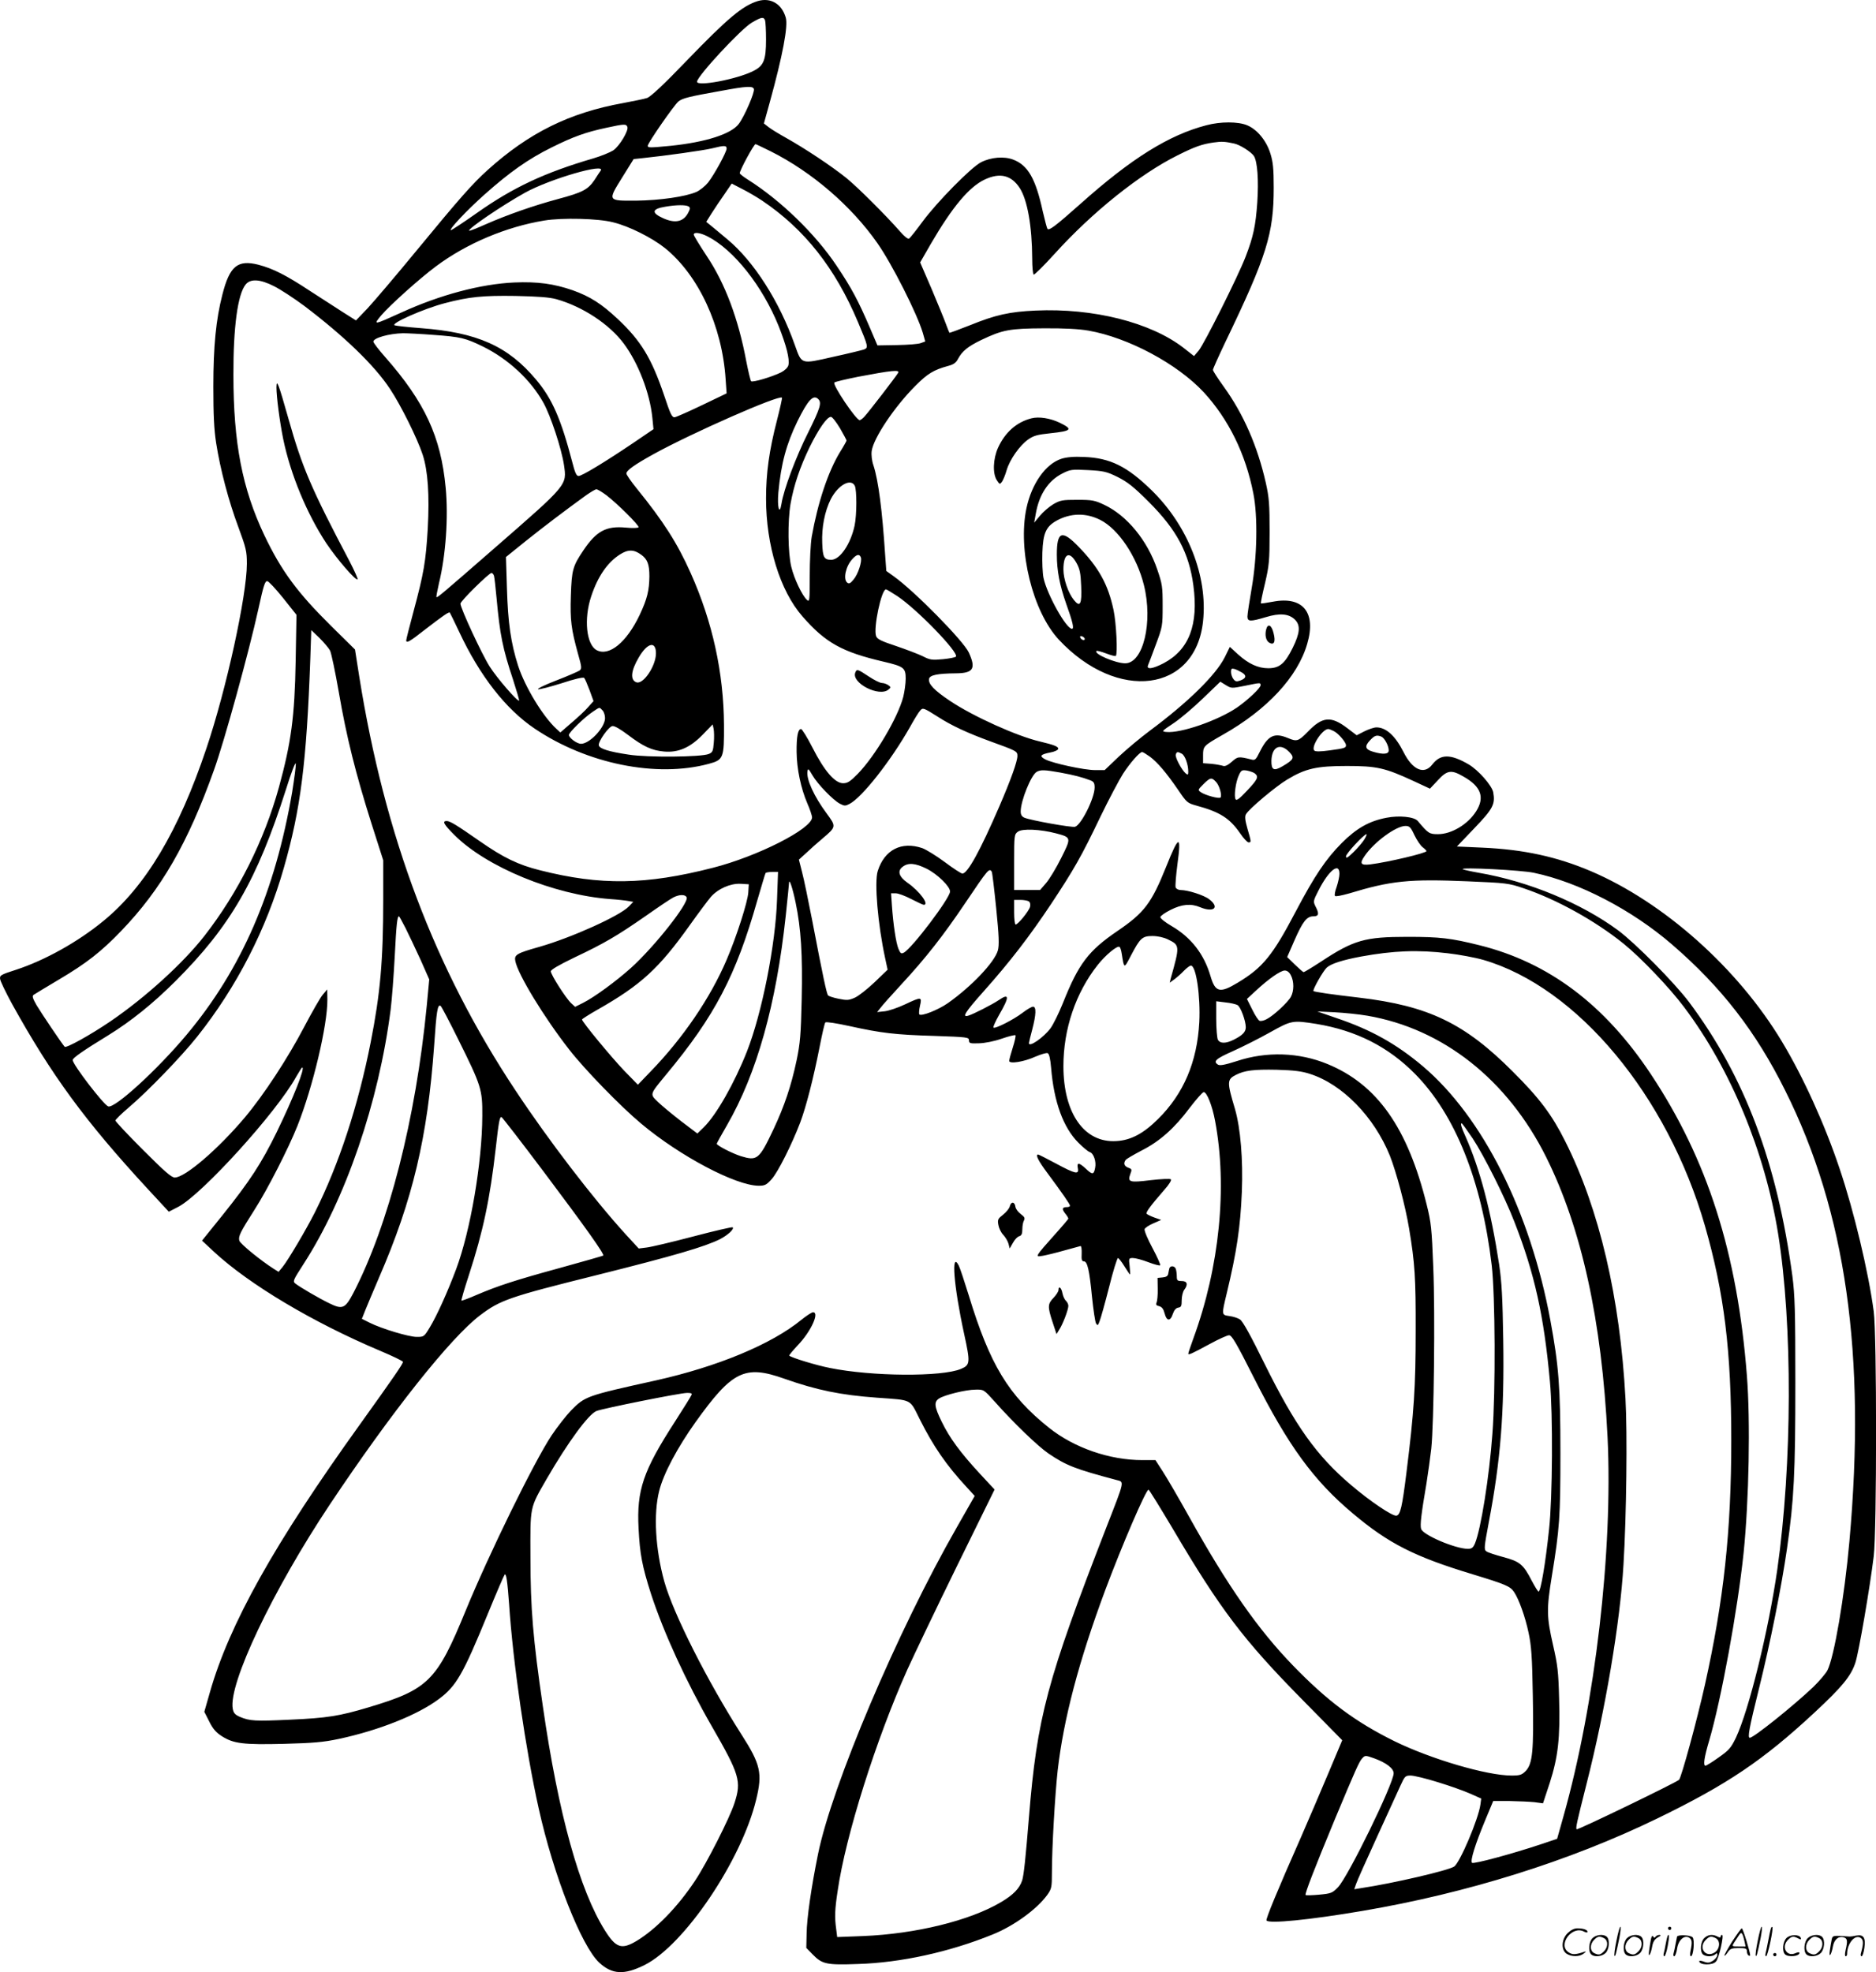 <svg version="1.0" xmlns="http://www.w3.org/2000/svg"
  viewBox="0 0 1141.845 1200.381"
 preserveAspectRatio="xMidYMid meet">
<g transform="translate(-0.742,1200.737) scale(0.1,-0.1)"
fill="#000000" stroke="none">
<path d="M4620 12001 c-93 -29 -181 -102 -434 -364 -140 -146 -219 -219 -240
-226 -17 -6 -83 -19 -146 -31 -327 -59 -573 -181 -824 -407 -94 -85 -169 -170
-435 -493 -124 -151 -258 -308 -296 -349 l-71 -74 -79 50 c-44 28 -135 87
-203 131 -141 93 -223 135 -312 158 -126 32 -175 -8 -219 -182 -39 -151 -55
-315 -55 -559 0 -172 4 -259 17 -344 25 -160 76 -354 136 -514 46 -125 51
-145 51 -221 0 -192 -125 -765 -246 -1123 -169 -504 -371 -842 -628 -1052
-156 -128 -356 -239 -530 -296 -93 -30 -101 -34 -98 -56 1 -13 34 -81 72 -151
241 -435 444 -713 829 -1130 l126 -136 60 31 c145 78 595 573 715 790 18 31
34 57 37 57 19 0 -52 -181 -156 -395 -93 -189 -161 -294 -329 -504 l-125 -155
74 -69 c214 -198 601 -429 1011 -602 76 -32 138 -62 138 -67 0 -12 -52 -88
-262 -381 -521 -725 -795 -1216 -913 -1630 l-34 -119 30 -59 c22 -45 42 -67
76 -89 72 -46 131 -53 378 -47 182 5 240 10 335 30 247 53 481 147 609 243
106 79 147 151 297 517 52 127 99 236 103 240 10 10 17 -42 27 -178 23 -353
101 -889 180 -1244 90 -407 260 -839 369 -940 78 -72 152 -76 276 -14 242 121
591 639 679 1007 39 160 27 214 -89 395 -211 331 -415 736 -470 931 -55 198
-67 414 -31 554 26 104 111 263 220 416 224 313 300 351 540 266 198 -70 344
-100 565 -116 220 -16 197 -5 262 -134 82 -163 160 -276 280 -406 l53 -58
-110 -193 c-361 -631 -760 -1572 -844 -1989 -41 -202 -68 -389 -69 -482 l-2
-87 39 -40 c58 -59 83 -65 275 -58 262 8 558 73 821 180 129 52 268 153 332
241 26 37 28 45 28 140 0 148 19 472 35 617 36 313 128 664 290 1099 101 270
247 610 263 610 4 0 69 -106 146 -235 290 -492 431 -679 792 -1045 l241 -245
-82 -195 c-45 -107 -121 -285 -169 -395 -143 -323 -215 -498 -210 -507 13 -21
260 3 583 58 637 108 1261 303 1796 563 426 207 644 354 956 644 169 157 222
222 249 303 21 62 89 460 112 649 19 157 19 1349 0 1490 -32 241 -121 613
-208 870 -90 269 -222 559 -351 773 -268 446 -718 847 -1163 1037 -207 88
-410 132 -659 143 l-156 7 107 112 c113 118 127 145 114 218 -8 41 -90 135
-150 170 -110 64 -171 64 -221 -1 -49 -64 -120 -34 -175 76 -50 99 -106 150
-165 150 -14 0 -47 -11 -73 -24 l-47 -24 -58 44 c-99 75 -151 70 -240 -23 -56
-57 -66 -61 -120 -38 -84 35 -122 16 -172 -84 -24 -49 -29 -53 -53 -46 -77 19
-81 18 -118 -15 -24 -21 -42 -29 -53 -24 -9 3 -40 9 -68 12 l-53 4 0 48 c0 55
2 58 120 125 271 153 456 353 514 554 56 191 -27 291 -209 256 -38 -7 -71 -12
-73 -10 -2 2 9 56 25 122 25 108 28 135 28 313 0 168 -3 209 -23 298 -50 222
-136 420 -257 587 -36 50 -65 95 -65 101 0 6 34 82 76 170 252 524 294 659
294 939 0 115 -4 156 -20 207 -24 79 -81 148 -142 173 -55 23 -162 23 -248 0
-227 -59 -456 -201 -767 -479 -151 -134 -189 -163 -200 -152 -3 3 -16 52 -29
108 -43 198 -90 280 -180 314 -55 21 -134 15 -195 -16 -60 -30 -269 -243 -356
-361 -39 -53 -76 -100 -83 -104 -6 -4 -28 13 -53 42 -87 99 -255 267 -327 326
-89 72 -252 180 -366 244 -45 25 -94 55 -109 67 l-28 22 36 130 c78 283 112
462 97 514 -24 84 -92 124 -170 101z m44 -117 c3 -9 6 -61 6 -117 0 -126 -14
-161 -80 -193 -98 -49 -340 -95 -340 -64 0 33 269 323 334 360 58 34 71 36 80
14z m-68 -418 c7 -19 -58 -168 -92 -213 -47 -62 -202 -111 -413 -133 -127 -12
-141 -13 -141 0 0 17 161 249 187 270 26 20 61 29 263 65 151 28 189 30 196
11z m-770 -231 c9 -22 -48 -117 -86 -143 -19 -12 -72 -34 -119 -48 -298 -87
-490 -177 -711 -333 -85 -60 -157 -107 -159 -105 -9 8 96 119 204 216 155 138
267 217 410 288 133 66 208 93 335 120 106 23 119 24 126 5z m3692 -101 c36
-7 106 -52 122 -77 21 -35 29 -146 20 -282 -10 -142 -24 -208 -71 -330 -46
-120 -254 -535 -286 -572 l-28 -33 -65 51 c-200 154 -548 242 -900 226 -157
-7 -243 -26 -398 -89 -68 -27 -125 -48 -126 -46 -1 1 -11 26 -21 53 -10 28
-49 123 -87 213 l-70 162 65 113 c131 225 234 348 329 392 92 43 161 26 212
-52 47 -73 75 -232 76 -430 0 -50 4 -94 9 -97 4 -3 62 54 128 127 229 253 517
484 748 599 104 52 148 68 219 78 50 7 67 6 124 -6z m-2819 -48 c251 -126 491
-333 649 -559 89 -127 241 -428 276 -545 l15 -53 -27 -10 c-15 -6 -80 -11
-146 -12 l-118 -2 -47 110 c-70 163 -111 240 -201 374 -130 195 -342 400 -542
526 -27 17 -48 34 -48 38 0 18 86 177 96 177 3 0 44 -20 93 -44z m-269 17 c0
-21 -74 -157 -113 -207 -17 -21 -49 -47 -71 -57 -67 -29 -221 -51 -365 -53
-177 -1 -176 -3 -86 142 l69 111 56 6 c137 14 370 47 420 59 76 19 90 19 90
-1z m-767 -135 c-5 -7 -22 -32 -37 -56 -40 -59 -73 -76 -222 -116 -149 -40
-309 -96 -443 -155 -51 -23 -95 -40 -98 -38 -10 11 201 154 339 231 151 84
499 185 461 134z m982 -181 c259 -174 446 -411 585 -741 62 -147 64 -155 36
-166 -12 -4 -97 -25 -189 -45 -198 -45 -189 -47 -232 73 -94 266 -250 510
-412 644 -42 35 -87 73 -101 84 l-26 21 34 54 c19 30 54 82 78 116 l43 63 62
-32 c34 -17 89 -49 122 -71z m-447 -36 c12 -7 11 -14 -2 -39 -29 -55 -79 -66
-152 -33 -74 33 -69 57 12 70 67 12 126 12 142 2z m-458 -97 c98 -24 236 -94
314 -156 205 -165 349 -475 370 -799 l6 -86 -148 -71 c-81 -39 -156 -72 -167
-74 -17 -3 -26 15 -65 132 -77 227 -141 333 -283 466 -98 92 -168 137 -275
175 -113 39 -212 53 -354 47 -203 -9 -452 -75 -688 -183 -170 -77 -173 -78
-122 -17 52 61 234 225 334 299 185 138 426 240 658 278 108 18 329 13 420
-11z m573 -85 c160 -81 335 -302 434 -547 47 -119 68 -201 59 -238 -4 -14 -21
-31 -44 -43 -54 -27 -174 -63 -183 -54 -4 5 -17 59 -29 120 -48 258 -129 475
-241 642 -43 65 -79 124 -79 130 0 17 37 13 83 -10z m-2637 -304 c38 -19 121
-73 184 -120 240 -182 427 -361 522 -506 64 -96 166 -301 198 -399 32 -97 42
-246 31 -450 -12 -202 -24 -271 -86 -502 -25 -92 -45 -172 -45 -178 0 -20 20
-9 114 65 109 84 145 109 151 104 2 -2 28 -56 58 -119 125 -267 283 -469 458
-587 318 -215 742 -301 1060 -215 90 24 94 35 93 237 -2 318 -70 628 -203 925
-82 183 -165 313 -328 514 -35 43 -63 84 -63 91 0 19 48 53 165 118 236 130
764 362 782 344 2 -3 -12 -66 -31 -140 -47 -182 -66 -319 -66 -474 0 -285 85
-562 222 -718 140 -160 240 -216 493 -275 123 -29 135 -37 135 -103 0 -29 -7
-80 -15 -112 -33 -126 -171 -359 -276 -467 -47 -48 -63 -58 -90 -58 -50 0
-115 76 -186 216 -32 63 -64 114 -70 114 -19 0 -28 -46 -27 -140 1 -102 26
-221 65 -312 16 -36 29 -75 29 -86 0 -69 -333 -238 -605 -307 -406 -104 -683
-108 -1050 -15 -133 33 -224 77 -370 179 -138 96 -178 121 -199 121 -29 0 -17
-21 47 -85 195 -195 605 -364 947 -390 47 -3 98 -9 113 -12 l29 -5 -27 -28
c-56 -58 -349 -190 -545 -246 -138 -39 -154 -48 -146 -87 16 -81 174 -341 327
-537 91 -118 313 -347 439 -452 236 -198 577 -378 716 -378 36 0 47 5 78 40
38 42 122 209 174 345 36 96 80 267 118 460 15 77 30 144 35 149 4 5 69 -5
146 -22 195 -43 279 -53 518 -60 201 -7 210 -8 210 -27 0 -18 7 -20 61 -18 36
1 92 12 138 28 43 15 80 24 84 21 3 -4 -4 -37 -16 -74 -12 -38 -22 -74 -22
-82 0 -20 90 -6 160 26 33 14 66 24 74 21 9 -4 16 -31 21 -89 17 -208 74 -364
166 -456 28 -28 59 -54 69 -57 24 -7 41 -58 33 -96 -8 -43 -17 -43 -58 -4 -41
38 -55 38 -47 0 7 -38 -16 -33 -133 30 -56 30 -105 55 -109 55 -18 0 0 -37 56
-112 91 -123 138 -190 138 -200 0 -4 -8 -8 -18 -8 -30 0 -33 -11 -12 -38 11
-13 20 -28 20 -32 0 -3 -39 -49 -86 -101 -47 -52 -90 -102 -96 -113 -9 -17 -7
-18 28 -12 22 4 80 18 129 32 50 14 94 26 99 27 5 1 8 -19 7 -46 -2 -37 1 -47
13 -47 22 0 34 -52 50 -217 8 -78 19 -150 24 -160 10 -16 12 -15 22 12 7 17
33 110 58 208 24 97 49 177 54 177 4 0 22 -22 39 -50 17 -27 32 -50 34 -50 2
0 1 23 -2 50 -6 49 -5 50 20 50 15 0 57 -11 93 -25 37 -14 70 -23 73 -19 3 3
-18 51 -47 105 -30 55 -51 107 -48 115 3 8 27 24 53 35 l48 21 -40 14 c-22 8
-43 18 -48 23 -8 8 22 48 107 146 29 32 45 59 40 64 -5 5 -60 2 -123 -5 -129
-16 -142 -12 -124 37 11 28 10 31 -13 39 -24 10 -30 25 -16 46 4 7 48 32 97
58 111 56 201 136 295 262 39 51 77 94 84 94 19 0 52 -83 69 -175 76 -402 27
-890 -132 -1324 -17 -47 -31 -88 -31 -93 0 -10 20 -1 131 59 53 29 106 53 117
53 17 0 44 -46 152 -260 208 -412 363 -625 602 -825 216 -182 375 -263 729
-370 200 -61 229 -73 252 -108 30 -45 68 -152 88 -247 17 -79 22 -144 26 -385
6 -335 -1 -412 -43 -457 -24 -24 -35 -28 -86 -28 -151 0 -490 100 -713 209
-239 118 -409 245 -618 461 -212 219 -395 480 -633 907 -64 115 -136 238 -160
275 l-44 68 -79 0 c-201 0 -416 75 -569 197 -247 197 -360 385 -488 805 -26
84 -53 166 -61 182 -48 94 -31 -123 32 -413 39 -179 38 -192 -19 -216 -116
-49 -543 -46 -798 6 -82 16 -233 62 -247 75 -2 2 21 30 51 62 81 84 135 202
94 202 -8 0 -40 -21 -71 -46 -182 -149 -510 -285 -886 -369 -425 -94 -430 -96
-516 -183 -30 -31 -83 -99 -118 -151 -107 -161 -381 -721 -524 -1069 -175
-427 -227 -478 -591 -587 -177 -53 -252 -65 -478 -75 -213 -10 -244 -8 -304
17 -30 13 -39 23 -44 49 -28 151 244 723 591 1244 374 561 735 1016 915 1152
122 92 175 111 705 243 480 120 663 174 755 220 48 25 87 61 77 72 -4 3 -112
-22 -241 -56 -129 -34 -256 -64 -283 -67 l-48 -6 -81 88 c-197 217 -468 570
-669 874 -492 741 -796 1548 -951 2519 l-26 165 -147 145 c-204 202 -301 333
-405 551 -134 283 -188 560 -188 975 -1 291 26 490 74 550 29 37 88 34 174
-10z m1719 -79 c159 -45 322 -152 410 -271 87 -117 158 -300 173 -450 l7 -70
-125 -85 c-172 -116 -311 -200 -331 -200 -13 0 -22 20 -38 83 -69 265 -123
388 -221 504 -171 204 -358 287 -701 313 -79 6 -151 14 -159 17 -30 10 175
101 305 135 149 39 231 47 430 44 139 -3 206 -8 250 -20z m3237 -191 c242 -42
541 -202 702 -375 151 -164 255 -375 302 -616 28 -139 23 -388 -10 -576 -14
-81 -26 -159 -26 -173 0 -32 18 -32 112 -4 85 26 140 21 177 -15 35 -35 31
-81 -13 -171 -48 -97 -81 -125 -149 -125 -62 0 -120 26 -186 86 l-48 44 -31
-63 c-54 -108 -224 -275 -457 -448 -55 -41 -139 -111 -187 -156 l-87 -83 -58
0 c-67 0 -256 41 -303 65 -38 20 -31 30 29 42 25 4 46 14 49 21 4 14 -22 25
-111 46 -138 32 -405 152 -547 247 -97 65 -132 102 -128 133 3 24 49 34 165
35 105 1 122 29 77 127 -33 71 -330 373 -456 463 l-46 33 -7 97 c-18 274 -41
452 -71 545 -10 28 -14 64 -11 88 11 79 139 270 267 398 74 74 111 96 198 120
32 8 48 19 60 42 26 49 60 76 142 116 130 62 173 70 381 71 123 1 215 -4 271
-14z m-3987 -26 c167 -12 195 -19 302 -71 154 -76 290 -202 368 -342 44 -79
110 -279 125 -378 18 -125 26 -116 -425 -509 -320 -279 -346 -301 -351 -296
-2 2 5 39 15 83 42 172 58 404 41 583 -29 310 -127 521 -369 796 -39 44 -71
86 -71 93 0 22 94 49 180 51 25 0 108 -4 185 -10z m2829 -231 c-13 -23 -182
-242 -204 -265 -11 -13 -25 -23 -30 -23 -22 0 -168 217 -154 229 5 5 70 20
144 35 205 39 256 44 244 24z m-486 -160 c22 -22 12 -55 -62 -204 -74 -147
-149 -348 -162 -433 -12 -75 -27 -20 -19 68 16 175 49 297 117 436 64 129 96
163 126 133z m132 -177 c22 -38 40 -72 40 -75 0 -3 -17 -34 -39 -69 -73 -119
-136 -309 -173 -517 -7 -42 -12 -147 -12 -237 0 -152 -1 -162 -17 -147 -29 26
-78 129 -95 200 -21 85 -23 277 -5 384 20 113 57 223 116 345 56 113 106 185
130 185 8 0 32 -31 55 -69z m90 -350 c13 -26 13 -176 -1 -243 -24 -112 -89
-208 -142 -208 -44 0 -52 15 -55 102 -4 95 15 193 52 267 44 85 121 129 146
82z m-1513 -57 c67 -51 203 -186 197 -196 -3 -5 -38 -6 -78 -2 -119 11 -178
-21 -256 -136 -66 -98 -73 -120 -78 -278 -5 -152 2 -203 44 -356 23 -80 23
-89 9 -100 -9 -6 -73 -34 -143 -61 -70 -27 -119 -51 -109 -53 9 -2 74 15 144
37 75 25 130 38 136 32 5 -5 19 -38 33 -75 l24 -66 -33 -37 c-17 -20 -63 -63
-101 -95 l-68 -59 -25 23 c-82 76 -190 254 -232 383 -44 138 -62 260 -68 471
l-6 191 124 100 c113 90 229 178 364 276 28 19 55 36 62 36 6 1 33 -15 60 -35z
m213 -363 c38 -27 50 -59 50 -131 -1 -86 -13 -138 -59 -235 -79 -167 -186
-255 -262 -215 -63 34 -79 191 -33 328 40 121 99 206 174 254 50 32 85 32 130
-1z m1337 -16 c9 -24 -17 -104 -45 -136 -19 -23 -27 -27 -38 -18 -26 21 -9
100 31 143 27 30 43 33 52 11z m-2233 -112 c3 -10 10 -72 16 -138 20 -219 37
-305 100 -494 22 -68 39 -126 37 -128 -9 -8 -134 136 -179 207 -47 73 -178
356 -178 383 0 16 174 187 189 187 5 0 12 -8 15 -17z m-1284 -135 l82 -103 -5
-280 c-6 -340 -27 -496 -102 -770 -89 -322 -248 -641 -454 -905 -128 -164
-357 -373 -571 -519 -122 -83 -270 -165 -279 -155 -18 20 -141 203 -171 253
-24 42 -28 56 -18 63 7 5 77 47 154 93 169 100 258 170 379 296 243 252 406
534 565 980 63 174 214 724 270 979 32 146 40 170 54 170 8 0 51 -46 96 -102z
m3739 11 c119 -79 373 -341 357 -368 -3 -5 -39 -12 -79 -16 -66 -6 -79 -5
-123 18 -27 13 -100 41 -162 62 -91 30 -115 42 -122 60 -18 48 32 285 60 285
4 0 35 -19 69 -41z m-3453 -331 c8 -15 32 -130 54 -256 46 -268 102 -493 199
-799 l71 -222 0 -238 c0 -373 -18 -573 -76 -868 -76 -387 -194 -746 -340
-1037 -53 -105 -163 -291 -197 -333 l-24 -29 -29 18 c-83 53 -205 153 -210
172 -7 26 6 52 92 187 79 123 208 376 262 512 94 237 183 612 182 768 l-1 62
-27 -32 c-15 -17 -65 -105 -112 -194 -101 -193 -247 -416 -363 -554 -163 -193
-363 -365 -426 -365 -20 0 -63 38 -193 168 -92 92 -168 173 -168 179 0 6 37
42 83 81 116 99 319 309 415 430 240 302 420 652 527 1027 102 356 138 637
161 1269 l6 178 50 -48 c27 -27 56 -61 64 -76z m1984 -17 c0 -76 -76 -190
-118 -177 -40 13 -35 70 13 151 52 90 105 103 105 26z m3568 -118 c29 -18 24
-35 -12 -48 -23 -8 -30 -6 -42 10 -8 10 -14 30 -14 43 0 20 4 22 23 17 12 -4
32 -14 45 -22z m16 -80 c97 20 96 20 96 3 0 -16 -78 -90 -143 -135 -116 -79
-343 -158 -431 -149 -30 3 -28 5 44 53 41 27 122 96 180 152 l105 101 34 -21
c33 -20 35 -20 115 -4z m-3910 -149 c9 -8 16 -30 16 -48 0 -56 -93 -156 -146
-156 -25 0 -74 36 -74 54 0 15 93 106 144 140 46 31 41 30 60 10z m2041 -39
c83 -54 183 -100 320 -150 160 -58 165 -60 165 -89 0 -33 -40 -145 -110 -307
-116 -268 -193 -409 -225 -409 -7 0 -55 31 -107 70 -51 38 -113 76 -137 85
-127 43 -230 -10 -271 -139 -22 -68 1 -329 45 -531 l15 -70 -78 -75 c-43 -41
-97 -84 -121 -95 -38 -17 -49 -17 -99 -7 -31 6 -60 16 -64 20 -9 9 -31 112
-98 462 -23 118 -50 249 -61 290 l-19 75 44 40 c23 22 68 62 99 88 85 72 85
73 26 153 -77 104 -124 207 -117 256 3 20 7 17 30 -23 32 -55 126 -152 168
-174 27 -14 33 -14 58 -1 76 39 252 263 367 466 26 47 54 93 63 102 16 19 20
18 107 -37z m-1363 -159 c-4 -51 -8 -59 -31 -68 -45 -19 -373 -22 -486 -4
-122 18 -179 36 -183 57 -4 23 60 114 83 117 13 2 50 -20 95 -54 92 -70 146
-95 219 -101 87 -8 159 24 235 102 l61 63 6 -27 c3 -16 4 -54 1 -85z m3776 70
c27 -14 72 -67 72 -85 0 -16 -10 -19 -99 -31 -58 -8 -87 -8 -94 -1 -22 22 49
131 85 131 5 0 21 -6 36 -14z m287 -32 c19 -8 45 -55 45 -84 0 -23 -31 -27
-93 -9 -50 14 -56 33 -21 70 28 30 40 34 69 23z m-560 -94 c33 -35 28 -46 -42
-87 -53 -31 -68 -22 -67 35 3 85 54 109 109 52z m-849 -28 c46 -34 100 -97
174 -205 50 -74 55 -78 109 -93 144 -39 203 -77 266 -168 21 -31 44 -56 52
-56 17 0 17 2 -7 84 -14 49 -17 74 -9 87 16 31 184 172 252 212 111 67 179 82
362 82 183 0 232 -11 407 -92 l99 -46 48 51 c57 62 82 66 157 22 106 -60 130
-126 76 -211 -51 -80 -150 -139 -232 -139 -53 0 -59 4 -123 80 -22 26 -113 35
-190 20 -106 -20 -183 -64 -273 -154 -97 -98 -164 -197 -279 -415 -141 -269
-201 -343 -354 -435 -109 -66 -137 -59 -166 41 -39 133 -118 235 -237 304 -38
22 -68 46 -68 54 0 7 28 27 62 44 69 35 125 40 181 16 83 -34 120 -1 54 49
-32 25 -130 56 -174 56 -13 0 -26 7 -30 16 -3 8 2 72 11 141 25 183 9 180 -69
-16 -89 -221 -132 -279 -297 -391 -176 -120 -236 -199 -331 -438 -25 -62 -59
-131 -76 -154 -41 -55 -131 -118 -131 -90 0 4 9 41 20 82 24 92 26 140 5 140
-8 0 -36 -16 -62 -36 -56 -43 -170 -101 -179 -91 -3 3 12 37 34 76 65 112 64
136 -3 90 -37 -25 -152 -84 -182 -93 -43 -14 -24 18 93 149 161 181 277 332
409 530 139 210 184 288 301 533 51 105 113 222 137 260 43 66 101 132 116
132 5 0 26 -13 47 -28z m194 18 c20 -10 40 -66 40 -109 0 -20 -2 -22 -16 -11
-25 22 -66 99 -60 115 6 18 11 18 36 5z m-5414 -232 c-104 -608 -308 -1079
-642 -1478 -178 -213 -439 -452 -478 -437 -29 11 -216 255 -216 282 0 13 63
57 215 150 140 86 276 196 410 330 335 334 498 618 672 1164 33 106 59 174 61
160 1 -13 -9 -90 -22 -171z m4675 117 c86 -16 132 -28 182 -47 22 -8 27 -17
27 -44 0 -64 -81 -227 -119 -239 -19 -6 -270 39 -308 55 -16 7 -23 18 -23 38
0 65 63 221 97 241 25 14 47 13 144 -4z m1185 -6 c24 -20 16 -36 -48 -104 -45
-48 -64 -63 -70 -53 -11 17 0 105 20 147 14 30 18 33 50 28 18 -4 40 -11 48
-18z m-237 -51 c21 -22 38 -84 27 -95 -9 -9 -93 14 -119 32 -20 14 -19 15 15
49 42 42 50 43 77 14z m1207 -323 c15 -31 37 -64 50 -74 13 -10 24 -21 24 -24
0 -12 -232 -67 -342 -81 -59 -7 -67 5 -34 52 58 85 191 182 248 182 24 0 32
-7 54 -55z m-2181 10 c94 -25 94 -25 31 -151 -30 -60 -71 -128 -91 -151 l-37
-43 -79 0 -79 0 0 169 c0 165 1 170 23 186 27 20 136 15 232 -10z m1878 -35
c-9 -16 -39 -51 -65 -77 -38 -37 -48 -43 -48 -28 0 17 110 135 125 135 3 0 -2
-13 -12 -30z m-2666 -180 c66 -33 143 -108 143 -139 0 -40 -231 -345 -281
-372 -17 -9 -21 -5 -33 23 -15 36 -32 149 -40 266 l-5 72 29 0 c15 0 58 -16
94 -35 37 -19 71 -35 76 -35 36 0 -26 84 -100 135 -51 36 -62 71 -29 96 34 27
77 23 146 -11z m2513 -31 c0 -17 -8 -53 -17 -80 -10 -26 -14 -51 -10 -55 4 -5
42 3 85 15 257 78 366 89 723 74 234 -10 248 -11 339 -42 200 -67 437 -198
610 -338 104 -84 281 -269 368 -386 283 -376 491 -878 572 -1378 89 -553 86
-1405 -5 -2046 -54 -374 -172 -852 -251 -1021 -31 -64 -42 -77 -106 -122 -39
-28 -75 -50 -80 -50 -15 0 -8 50 22 151 73 247 174 798 210 1144 33 324 42
802 20 1080 -58 745 -239 1314 -585 1835 -281 423 -621 679 -1043 784 -173 43
-240 51 -437 51 -260 0 -327 -19 -526 -150 -55 -36 -103 -65 -107 -65 -3 0
-27 21 -53 46 l-47 46 44 101 c51 116 75 147 116 147 33 0 36 16 12 61 -14 29
-14 33 18 95 62 123 128 176 128 103z m1183 6 c274 -57 598 -226 842 -437 301
-260 510 -530 688 -888 370 -740 493 -1608 391 -2745 -30 -338 -93 -705 -134
-785 -10 -19 -49 -65 -86 -101 -121 -115 -363 -309 -386 -309 -15 0 -5 55 57
305 68 274 136 616 169 845 43 301 51 458 51 1010 0 442 -3 534 -18 650 -93
692 -291 1216 -629 1668 -89 118 -325 357 -431 436 -223 165 -545 299 -849
351 -51 9 -95 19 -98 22 -11 13 359 -6 433 -22z m-3299 6 c3 -5 15 -105 27
-223 17 -170 19 -222 10 -256 -20 -71 -160 -219 -305 -321 -59 -41 -160 -81
-173 -68 -3 4 -2 27 4 52 13 56 9 56 -91 9 -42 -20 -98 -39 -123 -42 l-47 -5
20 25 c10 14 68 79 128 144 149 161 256 298 388 494 140 208 147 216 162 191z
m-1307 -168 c-9 -276 -92 -693 -183 -925 -76 -193 -187 -388 -263 -462 l-39
-38 -99 75 c-54 42 -117 94 -141 117 -50 49 -52 43 51 168 295 355 424 602
553 1056 26 88 48 164 51 169 2 4 20 7 40 7 l36 0 -6 -167z m113 -19 c33 -159
43 -318 37 -589 -5 -216 -9 -266 -31 -372 -33 -156 -75 -280 -141 -420 -87
-184 -99 -193 -198 -163 -53 17 -147 65 -147 76 0 3 28 53 62 112 182 315 300
735 358 1276 11 104 20 194 20 200 1 30 22 -33 40 -120z m-288 61 c-4 -58 -71
-268 -132 -410 -99 -232 -266 -477 -463 -680 l-77 -80 -84 86 c-80 84 -256
297 -256 311 0 3 42 30 93 59 266 151 375 251 565 518 52 73 109 149 126 169
44 50 119 83 181 80 l50 -3 -3 -50z m-375 -30 c13 -35 -195 -299 -339 -429
-88 -79 -222 -178 -292 -213 l-48 -24 -24 22 c-33 31 -124 174 -124 194 0 10
48 38 143 84 184 87 260 132 433 252 78 55 154 106 170 114 37 19 73 19 81 0z
m2082 -24 c9 -6 11 -18 8 -33 -7 -26 -73 -108 -88 -108 -5 0 -9 34 -9 75 l0
75 38 0 c20 0 43 -4 51 -9z m-3793 -163 c20 -40 61 -127 91 -192 l53 -120 -15
-160 c-67 -691 -232 -1334 -447 -1749 -50 -95 -66 -102 -147 -62 -62 30 -175
96 -205 119 -18 14 -15 20 48 118 257 397 459 987 531 1549 8 64 19 210 25
325 10 195 15 244 26 244 2 0 20 -33 40 -72z m4641 -69 c72 -35 72 -39 16
-238 l-6 -25 29 21 c16 12 42 35 58 52 17 17 35 31 42 31 32 0 59 -187 51
-345 -13 -241 -95 -435 -252 -590 -88 -87 -164 -128 -252 -133 -195 -13 -323
168 -323 456 0 225 74 445 208 615 47 60 119 120 133 111 5 -2 11 -21 14 -42
15 -93 13 -93 56 -11 56 107 69 119 131 119 32 0 68 -8 95 -21z m1703 -84 c69
-8 166 -26 215 -40 572 -166 1122 -826 1350 -1620 117 -409 160 -757 160
-1305 0 -553 -46 -973 -160 -1486 -49 -219 -144 -567 -158 -580 -20 -18 -617
-307 -623 -301 -7 7 0 38 59 272 115 450 206 989 226 1340 18 296 24 798 12
1010 -33 614 -159 1153 -367 1566 -80 160 -156 262 -319 424 -293 294 -513
400 -935 450 -173 20 -273 35 -278 40 -7 7 59 123 81 143 27 24 96 46 208 67
198 36 346 42 529 20z m-955 -135 c19 -37 19 -93 0 -129 -17 -33 -106 -116
-148 -137 -16 -9 -35 -13 -43 -10 -8 3 -28 34 -45 69 l-32 64 52 48 c77 72
152 125 178 125 15 0 28 -10 38 -30z m-326 -180 c19 -9 51 -96 51 -135 0 -29
-20 -49 -71 -75 -49 -25 -85 -26 -99 -1 -5 11 -10 68 -10 127 l0 107 56 -7
c31 -3 64 -11 73 -16z m-4741 -212 c139 -280 146 -302 145 -463 -1 -284 -72
-699 -159 -932 -52 -139 -118 -285 -160 -354 -35 -58 -36 -59 -80 -59 -49 0
-214 50 -286 86 l-48 24 21 53 c11 28 49 117 83 197 205 472 296 855 336 1415
14 209 21 251 39 240 5 -2 54 -96 109 -207z m5532 147 c460 -79 853 -389 1088
-860 216 -434 339 -995 374 -1706 33 -691 -75 -1622 -269 -2309 l-38 -135 -95
-32 c-183 -61 -414 -123 -423 -114 -12 12 19 112 81 261 l48 115 100 0 c54 -1
122 -4 151 -7 l52 -7 41 124 c51 159 64 273 57 515 -4 162 -9 203 -37 325 -39
172 -40 217 -7 420 47 287 52 360 52 750 0 398 -10 530 -61 805 -122 662 -412
1239 -777 1548 -160 135 -315 222 -526 293 l-116 40 105 -5 c58 -3 148 -12
200 -21z m-310 -50 c241 -40 436 -138 600 -304 244 -247 406 -650 467 -1166
21 -182 24 -764 4 -1025 -19 -262 -70 -580 -106 -667 -11 -26 -20 -33 -43 -33
-76 0 -276 85 -285 122 -7 24 1 90 33 278 10 63 23 158 29 210 16 152 24 821
12 1105 -9 235 -13 272 -40 380 -116 469 -302 732 -604 856 -172 71 -370 78
-551 18 -72 -23 -103 -29 -115 -22 -32 20 -14 36 92 83 60 27 161 78 225 114
131 73 136 74 282 51z m-40 -304 c198 -63 391 -261 487 -498 39 -99 94 -304
117 -443 35 -211 41 -298 40 -625 0 -339 -10 -492 -56 -860 -26 -209 -37 -259
-61 -263 -23 -5 -160 87 -277 187 -210 178 -340 362 -526 738 -83 169 -132
258 -149 269 -13 9 -42 18 -65 21 -48 7 -48 5 -16 138 61 254 83 402 92 617 8
196 -8 389 -42 506 -49 164 -49 179 6 207 53 27 109 34 250 31 103 -3 151 -9
200 -25z m-4663 -596 c256 -341 370 -501 362 -510 -3 -2 -120 -36 -259 -74
-285 -78 -384 -111 -513 -166 -48 -21 -89 -36 -91 -34 -2 2 18 72 45 154 87
267 129 466 164 775 18 161 24 192 35 188 5 -2 121 -152 257 -333z m5654 203
c67 -101 196 -357 254 -508 123 -314 180 -573 216 -970 19 -201 16 -710 -5
-900 -22 -210 -51 -380 -64 -380 -4 0 -22 29 -41 65 -52 101 -73 118 -174 145
-48 13 -95 28 -103 35 -15 10 -13 27 15 176 72 378 95 667 88 1111 -4 253 -9
352 -25 459 -50 327 -116 580 -206 782 -25 55 -31 77 -22 77 3 0 33 -42 67
-92z m-2911 -1600 c118 -133 264 -273 328 -317 109 -74 163 -95 415 -162 48
-13 52 3 -60 -284 -364 -937 -423 -1159 -473 -1770 -20 -248 -31 -350 -41
-383 -16 -49 -54 -88 -128 -132 -190 -113 -520 -194 -842 -207 l-156 -6 -6 48
c-10 72 -9 117 9 234 48 334 234 922 424 1346 40 88 175 371 301 628 l230 468
-92 99 c-117 127 -182 215 -230 314 -45 92 -48 120 -16 141 34 22 164 54 222
54 50 1 50 1 115 -71z m-1843 40 c-2 -7 -48 -80 -101 -163 -194 -300 -234
-417 -222 -650 8 -158 22 -231 76 -400 77 -235 212 -531 372 -809 167 -290
179 -331 136 -463 -29 -91 -170 -368 -240 -473 -106 -160 -238 -295 -355 -366
-92 -55 -126 -44 -193 62 -155 246 -284 709 -379 1369 -59 404 -75 595 -75
900 -1 320 -6 298 99 481 130 224 253 392 303 413 37 15 509 110 551 110 22 1
32 -3 28 -11z m4154 -2213 c72 -26 119 -61 119 -91 0 -62 -277 -630 -339 -694
-34 -35 -41 -38 -114 -45 -43 -4 -81 -5 -83 -2 -6 6 53 159 179 463 125 299
146 346 164 367 19 21 20 21 74 2z m390 -146 c73 -22 161 -54 197 -70 l65 -29
-5 -37 c-12 -88 -125 -354 -160 -377 -36 -24 -371 -102 -565 -131 l-43 -7 12
34 c6 18 63 146 126 283 63 138 127 278 143 313 27 59 30 62 63 62 19 0 94
-18 167 -41z M1690 9650 c0 -59 20 -209 41 -314 45 -218 145 -457 263 -636 66
-98 179 -229 190 -219 3 3 -19 52 -49 110 -233 442 -288 570 -372 868 -61 215
-72 245 -73 191z M5213 7913 c-24 -63 145 -150 202 -103 16 13 16 15 -1 27
-10 7 -27 13 -38 13 -12 0 -48 18 -81 40 -68 45 -73 47 -82 23z M6154 4666
c-3 -14 -22 -37 -41 -52 -31 -24 -35 -30 -29 -62 3 -19 16 -47 30 -61 13 -14
28 -39 32 -55 l7 -28 20 35 c11 20 28 38 39 40 13 4 18 15 18 42 0 20 4 44 10
54 7 14 3 22 -20 39 -16 12 -30 31 -32 43 -4 32 -26 35 -34 5z M7125 4288 c-2
-7 -5 -22 -7 -33 -2 -14 -12 -21 -34 -23 l-31 -3 1 -67 c1 -37 -3 -74 -7 -83
-6 -13 -2 -18 16 -22 17 -5 26 -17 33 -44 12 -48 35 -50 50 -3 8 23 19 36 33
38 18 3 21 10 21 46 0 23 7 51 15 62 25 33 19 54 -15 54 -26 0 -30 3 -30 29 0
16 -3 36 -6 45 -7 19 -33 21 -39 4z M6450 4155 c0 -8 -13 -29 -30 -47 -36 -37
-37 -54 -6 -148 l24 -73 16 26 c22 33 56 122 56 146 0 10 -7 24 -15 31 -8 7
-17 27 -21 46 -6 34 -24 48 -24 19z M6285 9461 c-90 -23 -160 -85 -203 -179
-30 -67 -34 -157 -7 -198 17 -26 18 -26 31 -9 7 10 20 41 28 69 19 66 80 152
131 188 34 24 57 30 134 38 132 14 141 24 59 64 -58 28 -127 39 -173 27z
M6468 9215 c-96 -31 -181 -151 -213 -301 -54 -256 38 -629 197 -800 357 -382
833 -321 878 113 29 274 -93 582 -315 798 -148 144 -251 195 -410 201 -62 3
-105 -1 -137 -11z m342 -111 c61 -31 96 -58 191 -153 168 -168 244 -310 270
-507 32 -239 -26 -391 -180 -473 -67 -35 -107 -41 -96 -13 4 9 26 67 48 127
40 107 41 113 41 235 0 116 -2 132 -33 222 -60 176 -184 327 -321 392 -59 28
-74 31 -165 31 -91 0 -104 -2 -147 -27 -25 -15 -62 -47 -81 -70 l-35 -42 10
55 c20 116 76 201 161 244 49 25 57 26 157 21 94 -5 113 -9 180 -42z m-106
-261 c111 -56 223 -223 266 -397 56 -225 -4 -476 -114 -476 -58 0 -192 57
-175 75 4 3 30 -4 59 -15 29 -11 55 -18 59 -15 12 13 3 201 -14 280 -33 155
-89 256 -210 382 -104 108 -135 97 -135 -45 0 -98 17 -185 56 -297 42 -117 50
-155 36 -155 -35 0 -151 208 -173 309 -6 29 -9 99 -7 155 4 118 22 158 86 194
85 47 179 49 266 5z m-144 -263 c20 -36 25 -63 28 -138 5 -112 -6 -134 -44
-87 -35 43 -64 128 -64 186 0 98 37 116 80 39z m50 -462 c0 -13 -23 -5 -28 10
-2 7 2 10 12 6 9 -3 16 -11 16 -16z M7714 8176 c-9 -35 -1 -68 18 -80 30 -18
41 4 27 58 -12 50 -35 61 -45 22z M9846 194 c-10 -47 -15 -88 -12 -91 5 -6 9
7 30 110 7 37 10 67 6 67 -4 0 -15 -39 -24 -86z M10160 270 c0 -5 5 -10 10
-10 6 0 10 5 10 10 0 6 -4 10 -10 10 -5 0 -10 -4 -10 -10z M10706 194 c-10
-47 -15 -88 -12 -91 5 -6 9 7 30 110 7 37 10 67 6 67 -4 0 -15 -39 -24 -86z
M10786 269 c-3 -8 -10 -41 -16 -74 -6 -33 -14 -68 -16 -77 -3 -10 -1 -18 3
-18 10 0 46 171 38 178 -2 3 -7 -1 -9 -9z M9549 241 c-38 -38 -41 -101 -7
-125 29 -20 79 -20 104 0 18 14 18 15 1 10 -53 -17 -69 -17 -92 -2 -69 45 21
166 94 126 12 -6 21 -7 21 -1 0 12 -25 21 -62 21 -19 0 -39 -10 -59 -29z
M10550 189 c-28 -45 -49 -83 -47 -85 2 -3 12 7 21 21 14 21 24 25 66 25 43 0
50 -3 50 -19 0 -11 5 -23 10 -26 6 -3 10 -3 10 1 0 20 -44 164 -51 164 -4 0
-30 -37 -59 -81z m75 4 l7 -33 -42 0 c-42 0 -42 0 -28 23 8 12 21 32 29 44 15
25 22 18 34 -34z M9700 210 c-22 -22 -27 -79 -8 -98 19 -19 66 -14 88 8 22 22
27 79 8 98 -19 19 -66 14 -88 -8z m71 0 c25 -14 25 -54 -1 -80 -23 -23 -33
-24 -61 -10 -25 14 -25 54 1 80 23 23 33 24 61 10z M9910 210 c-22 -22 -27
-79 -8 -98 19 -19 66 -14 88 8 22 22 27 79 8 98 -19 19 -66 14 -88 -8z m71 0
c25 -14 25 -54 -1 -80 -23 -23 -33 -24 -61 -10 -25 14 -25 54 1 80 23 23 33
24 61 10z M10056 204 c-3 -16 -8 -47 -11 -69 -8 -51 10 -26 19 27 5 27 15 42
34 53 18 10 22 14 10 15 -9 0 -20 -5 -24 -11 -5 -8 -9 -8 -14 1 -5 8 -10 3
-14 -16z M10157 223 c-2 -4 -7 -26 -11 -48 -4 -22 -9 -48 -12 -57 -3 -10 -1
-18 4 -18 4 0 14 28 20 62 11 58 10 81 -1 61z M10215 220 c-1 -3 -5 -23 -9
-45 -4 -22 -9 -48 -12 -57 -3 -10 -1 -18 4 -18 5 0 13 20 17 45 7 53 44 87 74
68 17 -11 19 -28 8 -80 -4 -18 -3 -33 2 -33 16 0 24 99 11 115 -12 14 -87 18
-95 5z M10380 210 c-22 -22 -27 -79 -8 -98 7 -7 24 -12 38 -12 14 0 31 5 38
12 9 9 12 8 12 -5 0 -9 -12 -24 -26 -34 -21 -13 -32 -15 -55 -6 -16 6 -29 8
-29 3 0 -24 81 -27 102 -2 18 19 50 162 37 162 -5 0 -9 -5 -9 -10 0 -7 -6 -7
-19 0 -30 16 -59 12 -81 -10z m71 0 c29 -16 25 -65 -6 -86 -56 -37 -103 28
-55 76 23 23 33 24 61 10z M10881 211 c-23 -23 -28 -80 -9 -99 19 -19 88 -13
88 9 0 5 -11 4 -24 -2 -54 -25 -89 38 -46 81 23 23 33 24 62 9 16 -9 19 -8 16
3 -8 22 -64 22 -87 -1z M11010 210 c-22 -22 -27 -79 -8 -98 19 -19 66 -14 88
8 22 22 27 79 8 98 -19 19 -66 14 -88 -8z m71 0 c25 -14 25 -54 -1 -80 -23
-23 -33 -24 -61 -10 -25 14 -25 54 1 80 23 23 33 24 61 10z M11156 201 c-3
-14 -8 -44 -11 -66 -8 -51 10 -26 19 27 8 41 35 63 66 53 22 -7 24 -21 11 -77
-5 -22 -5 -38 0 -38 5 0 9 6 9 13 0 68 51 125 85 97 15 -13 15 -35 -1 -92 -3
-10 -1 -18 4 -18 6 0 13 23 17 50 9 63 -5 84 -49 76 -17 -4 -35 -6 -41 -6
-101 8 -104 7 -109 -19z M10800 110 c0 -5 5 -10 10 -10 6 0 10 5 10 10 0 6 -4
10 -10 10 -5 0 -10 -4 -10 -10z"/>
</g>
</svg>
